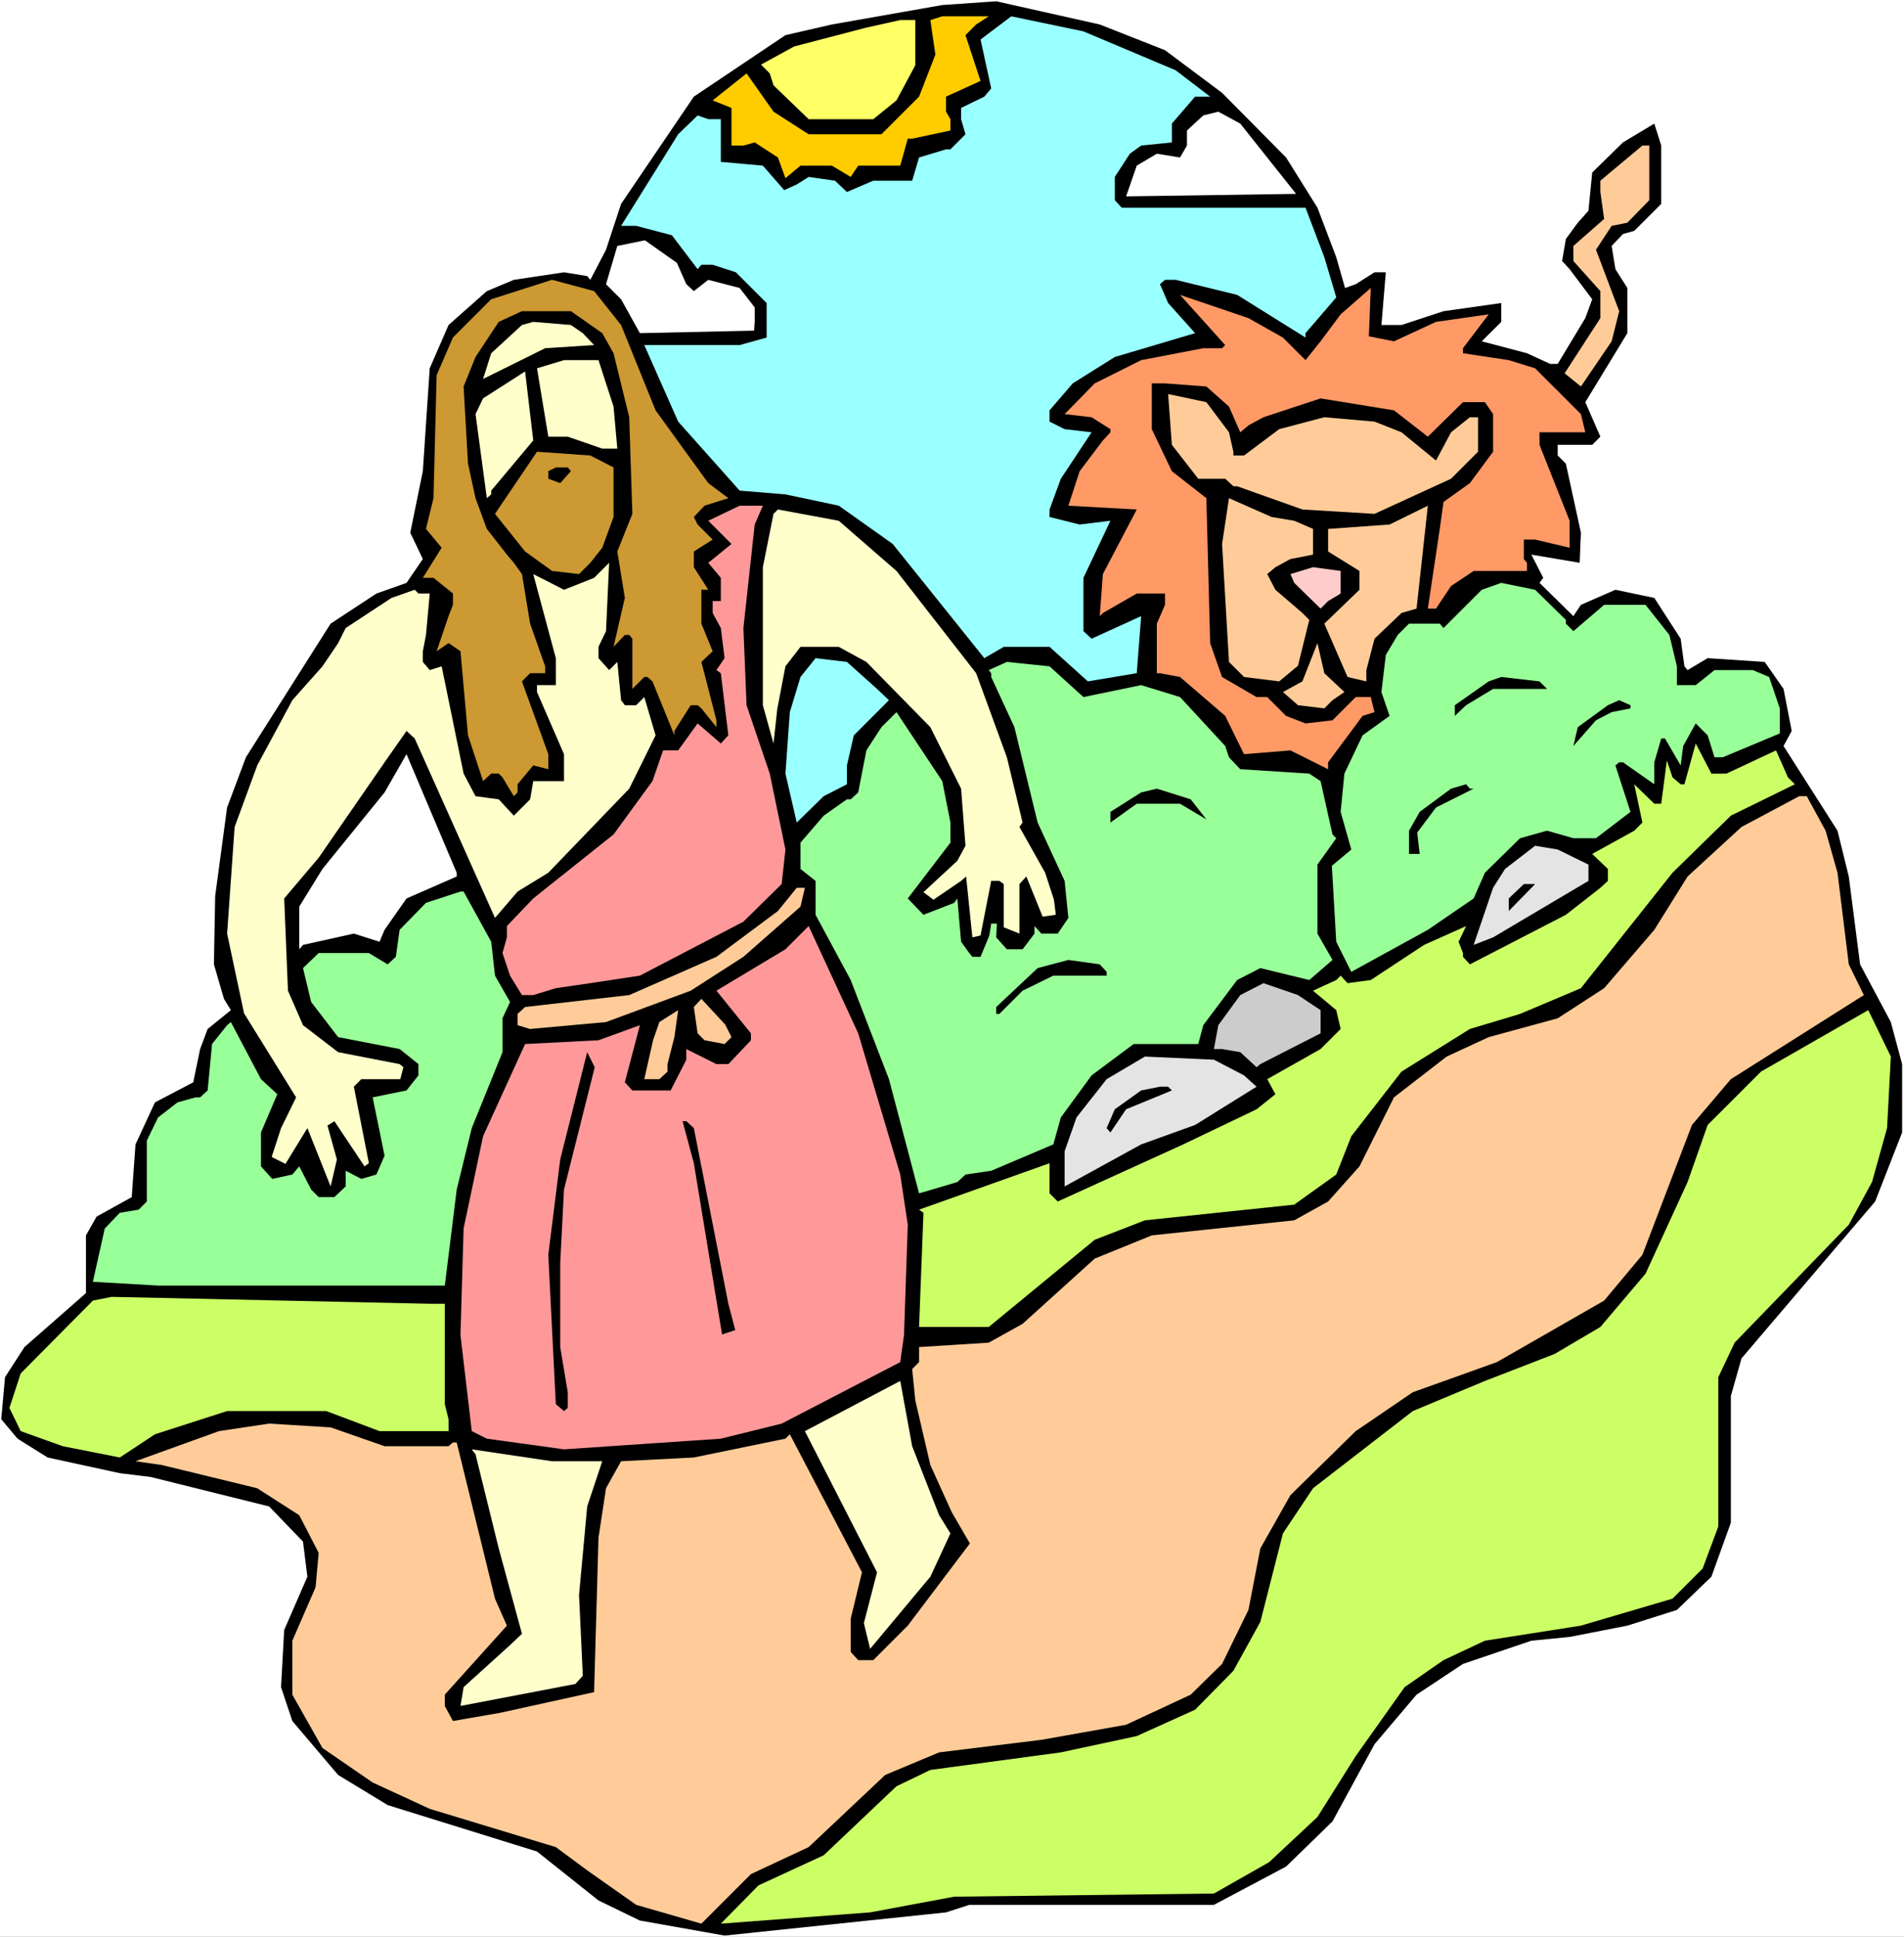 <?xml version="1.0" encoding="UTF-8" standalone="no"?>
<svg
   version="1.0"
   width="129.766mm"
   height="131.987mm"
   id="svg50"
   sodipodi:docname="Samson &amp; Lion 1.wmf"
   xmlns:inkscape="http://www.inkscape.org/namespaces/inkscape"
   xmlns:sodipodi="http://sodipodi.sourceforge.net/DTD/sodipodi-0.dtd"
   xmlns="http://www.w3.org/2000/svg"
   xmlns:svg="http://www.w3.org/2000/svg">
  <rect width="100%" height="100%" fill="#333333" stroke="none"/>
  <sodipodi:namedview
     id="namedview50"
     pagecolor="#ffffff"
     bordercolor="#000000"
     borderopacity="0.25"
     inkscape:showpageshadow="2"
     inkscape:pageopacity="0.0"
     inkscape:pagecheckerboard="0"
     inkscape:deskcolor="#d1d1d1"
     inkscape:document-units="mm" />
  <defs
     id="defs1">
    <pattern
       id="WMFhbasepattern"
       patternUnits="userSpaceOnUse"
       width="6"
       height="6"
       x="0"
       y="0" />
  </defs>
  <path
     style="fill:#ffffff;fill-opacity:1;fill-rule:evenodd;stroke:none"
     d="M 0,498.848 H 490.455 V 0 H 0 Z"
     id="path1" />
  <path
     style="fill:#000000;fill-opacity:1;fill-rule:evenodd;stroke:none"
     d="m 300.091,12.928 14.706,10.989 16.483,16.644 8.08,12.928 4.848,12.766 2.262,7.918 2.747,-0.97 4.848,-3.07 h 2.909 l -1.131,13.574 h 5.171 l 10.827,-3.555 14.867,-2.101 v 4.848 l -5.01,5.009 11.635,3.07 5.979,2.747 h 1.939 l 7.11,-11.797 1.778,-4.848 -5.818,-7.757 -1.939,-2.101 0.97,-5.656 3.07,-4.202 2.747,-3.07 0.97,-9.857 7.918,-7.757 8.08,-4.848 1.778,5.656 v 15.028 l -6.949,6.949 -2.909,0.808 -2.909,3.07 0.97,5.979 3.07,4.848 v 11.635 l -10.827,17.776 3.878,8.888 -2.101,2.101 h -8.888 v 2.747 l 2.101,2.101 3.878,17.776 -0.323,7.757 -12.443,-2.101 3.07,5.979 -0.97,1.293 8.726,8.565 1.939,-2.909 8.888,-3.878 10.019,2.101 6.787,10.504 0.97,7.11 0.808,0.97 5.171,-3.07 14.706,0.97 4.848,6.949 2.101,10.827 -2.101,3.878 13.898,21.816 2.909,11.797 2.909,22.624 7.918,14.867 2.909,10.827 v 17.614 l -6.949,17.776 -34.421,40.399 -2.747,9.696 v 32.642 l -5.01,13.897 -8.888,8.565 -12.766,4.04 -14.867,2.909 -9.858,0.97 -17.614,5.979 -11.958,7.918 -10.827,12.766 -10.827,19.876 -11.958,11.635 -18.584,9.857 h -63.024 l -5.979,1.939 -57.045,5.979 -21.816,-3.878 -10.666,-5.171 -15.837,-12.605 -38.461,-11.958 -12.766,-7.757 -11.797,-13.897 -2.909,-8.726 0.808,-14.705 5.979,-13.736 -1.131,-9.049 -8.726,-9.049 -30.542,-7.595 -7.918,-0.97 -18.584,-4.04 -7.757,-4.848 -4.202,-5.009 0.97,-10.827 5.01,-7.757 15.837,-13.897 v -14.867 l 2.747,-4.848 9.05,-5.009 0.97,-13.574 5.01,-10.827 9.858,-5.171 1.778,-8.565 1.939,-5.171 5.979,-4.848 -1.778,-2.909 -2.586,-8.888 0.323,-17.614 3.07,-22.785 4.848,-12.928 21.816,-34.42 11.797,-7.757 7.757,-2.747 4.202,-6.141 -3.232,-6.787 3.232,-15.836 1.778,-26.502 4.848,-11.15 9.858,-8.726 6.949,-2.909 12.928,-1.939 5.979,0.97 0.808,0.97 4.04,-7.757 3.878,-11.797 18.746,-27.633 23.594,-15.836 11.958,-2.747 28.442,-5.009 13.898,-0.97 26.664,5.979 z"
     id="path2" />
  <path
     style="fill:#ffcc00;fill-opacity:1;fill-rule:evenodd;stroke:none"
     d="m 251.449,6.302 -2.747,2.747 3.878,11.797 -8.888,4.04 v 3.878 l 1.131,1.939 v 2.909 l -9.858,2.101 h -1.131 l -1.939,6.949 h -10.827 l -1.939,2.909 -4.848,-2.909 h -8.08 l -3.878,3.232 -1.939,-5.333 -5.979,-3.878 -2.909,0.808 h -3.07 v -9.696 l -4.848,-1.939 8.726,-6.949 6.949,9.857 9.05,5.817 h 18.746 l 9.696,-9.696 4.202,-10.827 -1.293,-8.888 3.07,-0.97 h 11.958 z"
     id="path3" />
  <path
     style="fill:#99ffff;fill-opacity:1;fill-rule:evenodd;stroke:none"
     d="m 302.838,18.099 8.888,6.787 h -3.878 l -5.979,6.949 v 4.848 l -7.918,0.808 -2.909,2.101 -3.878,5.979 v 5.979 l 1.778,1.939 h 47.349 l 4.848,12.766 3.07,10.342 -7.918,9.211 v 1.131 l -17.614,-10.989 -15.837,-3.878 h -2.747 l -1.293,1.131 2.101,4.848 6.949,7.757 -20.685,6.141 -10.827,6.787 -5.979,6.949 v 2.909 l 3.878,1.939 6.949,0.808 -7.918,11.958 -2.909,7.918 v 1.939 l 7.757,1.939 7.918,-0.97 -6.949,14.705 v 13.736 l 2.101,1.939 12.766,-5.817 -1.131,14.705 -12.605,2.101 -9.858,-8.888 h -11.797 l -5.01,2.909 -23.594,-29.411 -13.898,-9.857 -13.736,-2.909 -11.797,-0.97 -15.837,-17.776 -8.726,-19.715 h 24.563 l 6.949,-1.939 v -8.888 l -7.918,-7.918 -5.979,-1.939 h -2.909 l -0.97,1.131 -6.626,-8.726 -9.211,-2.424 h -3.878 l 14.706,-23.593 5.01,-4.848 2.747,0.97 h 3.232 v 10.989 l 10.827,0.97 5.494,6.302 3.232,-1.454 3.07,-1.939 6.787,0.97 3.07,2.909 6.787,-2.909 h 10.019 l 1.778,-5.979 6.949,-2.101 h 1.131 l 3.878,-3.878 -1.131,-3.878 v -2.909 l 5.979,-2.909 1.778,-2.101 -2.747,-12.605 7.918,-5.979 18.584,3.878 z"
     id="path4" />
  <path
     style="fill:#ffff66;fill-opacity:1;fill-rule:evenodd;stroke:none"
     d="m 235.774,16.806 -4.848,9.049 -5.979,4.848 h -16.645 l -9.05,-8.726 -0.97,-3.07 -2.262,-2.262 8.565,-4.686 18.584,-4.848 8.726,-1.939 h 3.878 z"
     id="path5" />
  <path
     style="fill:#ffffff;fill-opacity:1;fill-rule:evenodd;stroke:none"
     d="m 333.865,49.933 -43.794,0.646 2.747,-7.918 5.171,-3.07 5.979,0.97 1.778,-3.07 v -3.878 l 4.202,-3.878 3.878,-0.97 5.656,3.07 z"
     id="path6" />
  <path
     style="fill:#ffcc99;fill-opacity:1;fill-rule:evenodd;stroke:none"
     d="m 424.846,51.549 -5.656,5.817 -4.04,0.808 -4.04,6.141 5.979,15.836 -1.939,7.757 -7.918,11.635 -4.202,-3.394 9.211,-14.22 v -6.949 l -6.949,-7.757 v -3.878 l 7.918,-6.949 -0.97,-6.949 v -2.909 l 10.827,-9.049 h 1.778 z"
     id="path7" />
  <path
     style="fill:#ffffff;fill-opacity:1;fill-rule:evenodd;stroke:none"
     d="m 174.366,67.709 2.424,5.494 1.939,1.778 3.717,-2.909 8.08,2.101 3.878,5.009 v 3.717 l -0.162,2.262 -29.411,0.646 -4.848,-8.726 -3.878,-3.878 2.909,-9.857 7.11,-1.454 z"
     id="path8" />
  <path
     style="fill:#cc9932;fill-opacity:1;fill-rule:evenodd;stroke:none"
     d="m 159.984,83.707 8.888,21.977 13.574,18.745 5.171,3.878 -6.141,1.939 -2.747,2.909 0.97,1.939 3.878,3.878 -4.848,3.07 v 4.04 l 3.717,5.817 h -1.778 v 8.726 l 2.909,7.11 -2.909,2.747 3.878,15.028 v 1.778 l -3.878,-4.848 -0.97,-0.808 h -1.778 l -4.202,6.625 v 1.131 l -5.656,-13.897 -1.293,-1.131 h -0.808 l -3.07,3.07 v -12.928 l -0.808,-0.97 h -1.131 l -2.909,3.07 2.909,-12.605 -1.939,-11.958 3.878,-9.696 -0.808,-24.886 -4.04,-16.483 -2.909,-5.171 -8.08,-5.656 h -12.605 l -5.979,2.747 -5.979,9.049 -3.07,7.595 1.131,19.876 1.939,8.888 2.909,7.918 5.171,6.625 1.778,2.101 2.101,2.909 2.101,12.766 3.878,10.989 v 1.778 h -3.878 l -2.101,2.101 6.787,18.745 v 3.878 l -3.878,-0.97 -4.04,4.848 v 2.101 l -0.97,0.97 -2.909,-4.848 -0.97,-0.97 h -1.939 l -2.101,1.939 -3.878,-11.797 -1.939,-21.654 -3.07,-2.101 -3.07,2.101 3.07,-9.049 1.131,-2.909 v -2.909 l -5.01,-4.04 h -2.747 l 4.848,-7.757 -4.04,-4.848 1.939,-7.918 0.808,-31.673 4.202,-9.696 9.858,-9.857 15.675,-5.009 10.827,2.909 z"
     id="path9" />
  <path
     style="fill:#ff9966;fill-opacity:1;fill-rule:evenodd;stroke:none"
     d="m 359.075,87.908 10.827,-5.009 13.574,-1.939 -6.626,8.726 v 1.293 l 11.797,1.778 6.787,2.101 11.797,11.797 1.131,4.686 h -11.797 v 3.232 l 7.757,19.553 v 6.949 l -8.888,-2.101 h -2.909 v 5.01 l 0.808,0.97 v 2.101 h -13.736 l -5.818,3.878 -3.878,5.817 h -2.101 l 3.07,-20.523 0.97,-6.949 6.787,-4.848 5.979,-8.08 v -9.696 l -2.101,-3.07 h -5.656 l -9.05,8.888 -8.726,-6.787 -18.907,-3.07 -14.706,4.848 -3.878,2.101 -2.101,1.778 -2.909,-6.625 -5.818,-5.171 -10.666,-0.808 h -3.394 v 11.797 l 5.171,10.827 8.888,6.949 0.97,37.329 3.07,8.726 8.888,5.171 h 2.747 l 4.848,4.848 5.01,1.939 6.949,-0.808 5.979,-5.979 h 3.878 l 0.97,3.878 -3.07,0.97 -8.888,11.958 v 1.778 l -9.696,-4.848 -11.958,0.97 -4.848,-9.857 -11.635,-10.019 -5.171,-0.97 h -0.808 v -12.766 l 2.101,-4.848 v -2.909 h -7.272 l -8.726,5.009 -0.808,0.808 0.808,-10.827 8.726,-16.644 -17.614,-0.97 2.909,-8.888 5.979,-7.918 1.939,-2.101 v -0.808 l -4.848,-3.07 -6.949,-0.808 7.757,-7.918 11.958,-5.979 15.998,-3.07 h 4.848 l 0.808,-0.808 -11.635,-12.928 17.614,5.979 8.888,5.009 5.818,5.817 3.878,-4.848 5.171,-6.949 7.757,-6.787 -0.485,12.443 z"
     id="path10" />
  <path
     style="fill:#ffffcc;fill-opacity:1;fill-rule:evenodd;stroke:none"
     d="m 150.126,85.808 2.909,3.07 -12.605,0.808 -15.998,7.918 2.101,-6.625 7.918,-7.272 2.909,-0.808 9.696,0.808 z"
     id="path11" />
  <path
     style="fill:#ffffcc;fill-opacity:1;fill-rule:evenodd;stroke:none"
     d="m 158.045,104.715 0.97,10.827 h -3.878 l -8.888,-3.07 h -5.01 l -2.909,-17.614 6.949,-2.101 h 8.888 z"
     id="path12" />
  <path
     style="fill:#ffffcc;fill-opacity:1;fill-rule:evenodd;stroke:none"
     d="m 126.533,126.368 v 0.97 l -1.131,0.97 -2.909,-21.654 1.939,-4.04 10.827,-6.949 2.101,17.776 z"
     id="path13" />
  <path
     style="fill:#ffcc99;fill-opacity:1;fill-rule:evenodd;stroke:none"
     d="m 316.574,111.34 1.131,5.009 v 0.97 h 2.747 l 9.05,-6.787 11.635,-3.07 12.928,1.131 6.949,2.747 8.888,7.272 3.878,-7.272 4.848,-3.878 h 2.101 v 8.888 l -6.949,6.949 -19.715,9.049 -18.584,-1.131 -16.806,-5.979 h -0.97 l -2.101,-1.939 h -6.949 l -6.787,-8.726 -0.97,-13.089 9.858,2.101 z"
     id="path14" />
  <path
     style="fill:#cc9932;fill-opacity:1;fill-rule:evenodd;stroke:none"
     d="m 158.045,120.389 v 12.766 l -2.909,7.918 -3.07,3.878 -2.909,2.909 -6.949,-0.808 -6.949,-5.009 -7.757,-9.696 10.827,-15.998 13.736,0.97 z"
     id="path15" />
  <path
     style="fill:#000000;fill-opacity:1;fill-rule:evenodd;stroke:none"
     d="m 147.056,121.359 -2.747,3.07 -3.07,-1.131 v -1.939 l 1.939,-0.97 h 3.07 z"
     id="path16" />
  <path
     style="fill:#ffcc99;fill-opacity:1;fill-rule:evenodd;stroke:none"
     d="m 333.38,134.125 4.848,2.101 v 6.625 l -5.818,1.131 -3.878,2.101 -2.101,1.778 2.101,4.04 6.949,5.979 1.778,1.778 -2.909,11.797 -4.848,4.04 -9.05,-1.131 -3.878,-3.878 -1.778,-30.38 1.778,-11.797 10.989,4.848 z"
     id="path17" />
  <path
     style="fill:#ff9999;fill-opacity:1;fill-rule:evenodd;stroke:none"
     d="m 194.405,135.095 -2.909,26.663 0.808,19.876 5.979,17.614 4.04,19.553 -0.97,8.888 -9.858,9.696 -26.664,13.897 -12.766,1.939 -8.888,1.293 -5.818,1.778 h -2.909 l -3.07,-5.009 -1.939,-5.817 1.131,-4.04 v -2.909 l 6.787,-7.11 20.685,-16.483 10.019,-13.736 2.747,-7.918 h 3.878 l 5.01,-6.949 5.979,5.171 1.939,-2.101 -1.939,-15.998 -1.131,-0.808 2.101,-3.07 -0.97,-7.757 -2.101,-3.878 v -3.07 h 2.101 v -5.979 l -3.232,-3.878 5.979,-4.848 -5.979,-5.979 8.08,-3.878 h 5.979 z"
     id="path18" />
  <path
     style="fill:#ffcc99;fill-opacity:1;fill-rule:evenodd;stroke:none"
     d="m 361.014,157.88 -6.949,6.625 -2.101,8.08 v 2.909 l -4.848,-1.131 -5.979,-13.736 9.05,-8.726 v -4.848 l -8.08,-5.009 v -5.817 l 15.837,-1.131 9.858,-4.848 -2.909,26.502 z"
     id="path19" />
  <path
     style="fill:#ffffcc;fill-opacity:1;fill-rule:evenodd;stroke:none"
     d="m 230.926,147.053 20.523,26.34 7.918,21.654 4.04,16.806 -0.808,1.131 6.626,11.797 2.262,6.949 0.485,3.878 -3.394,0.485 -4.202,-10.342 -1.778,1.939 v 12.766 l -4.04,-1.616 v -11.15 l -1.131,-0.808 h -2.101 l -2.747,14.059 -2.101,0.485 -1.616,-15.675 -1.293,1.131 -7.11,4.848 -2.586,-1.939 8.726,-8.08 2.101,-3.878 -1.131,-14.705 -7.918,-15.836 -16.483,-16.806 -7.11,-3.878 h -9.858 l -3.878,5.009 -2.101,10.989 -0.97,8.888 -2.747,-9.857 v -35.551 l 2.747,-13.736 1.131,-1.131 15.675,2.909 z"
     id="path20" />
  <path
     style="fill:#ffffcc;fill-opacity:1;fill-rule:evenodd;stroke:none"
     d="m 154.166,166.606 v 2.909 l 2.747,3.07 2.101,-2.101 0.97,9.857 0.97,1.293 h 2.909 l 2.101,-2.101 2.909,9.857 -6.787,13.736 -20.846,21.654 -7.918,4.848 -5.818,6.787 -20.685,-46.217 -2.101,-1.939 -5.656,8.08 -16.968,24.563 -8.888,10.504 0.97,23.755 3.878,8.888 9.05,6.949 15.837,3.07 0.97,0.808 -0.808,3.07 h -5.333 -4.686 l -1.939,1.939 3.878,19.715 -1.131,0.808 -7.757,-11.635 -1.778,1.131 2.424,8.726 -1.616,6.949 -5.979,-15.028 -5.656,9.211 -3.555,-1.778 2.424,-7.433 3.878,-7.918 -13.413,-21.654 -4.363,-20.523 1.939,-27.471 5.818,-15.836 9.05,-16.806 7.757,-8.726 4.04,-5.979 1.939,-3.878 11.797,-7.757 5.979,-2.101 0.97,0.97 h 2.909 l -0.97,10.665 -0.808,4.202 v 2.747 l 1.778,2.101 3.07,-0.97 5.656,27.633 3.07,5.817 5.979,0.808 3.878,4.202 4.202,-4.202 0.808,-4.686 h 7.918 v -6.949 l -6.949,-15.998 v -1.778 h 4.848 v -6.949 l -5.818,-21.654 7.918,4.04 7.757,-3.07 3.878,-3.878 -0.808,17.614 z"
     id="path21" />
  <path
     style="fill:#ffcccc;fill-opacity:1;fill-rule:evenodd;stroke:none"
     d="m 345.339,152.87 -3.232,1.939 -1.939,1.939 -6.787,-6.625 -0.97,-2.262 5.818,-1.778 7.11,0.97 z"
     id="path22" />
  <path
     style="fill:#99ff99;fill-opacity:1;fill-rule:evenodd;stroke:none"
     d="m 403.353,159.657 v 0.97 l 1.939,1.939 7.918,-6.787 h 10.666 l 6.141,7.757 1.939,8.08 v 4.848 h 4.848 l 4.848,-3.878 h 9.858 l 4.202,1.778 2.747,8.08 v 6.464 l -14.706,6.141 h -2.101 l -1.778,-5.656 -3.07,-3.07 -3.232,5.817 -0.646,5.009 -4.04,-6.949 h -0.97 l -1.778,6.141 v 5.656 l -8.08,-5.656 h -0.97 l -0.97,0.808 3.878,11.958 -8.888,6.787 h -5.818 l -6.787,-1.939 -6.949,1.939 -9.05,8.888 -2.909,6.625 -11.797,8.08 -19.715,10.827 -3.878,-7.757 -1.131,-19.553 5.01,-4.202 -2.747,-9.696 0.97,-9.857 4.686,-9.857 6.949,-5.009 -2.101,-6.141 1.131,-9.534 3.07,-5.171 2.909,-2.909 h 7.918 l 0.97,1.131 9.858,-9.857 5.01,-1.778 8.726,1.778 z"
     id="path23" />
  <path
     style="fill:#ffcc99;fill-opacity:1;fill-rule:evenodd;stroke:none"
     d="m 346.308,178.241 -3.07,2.101 -2.101,2.101 -6.787,-0.808 -3.878,-3.394 5.01,-2.747 3.878,-9.857 1.778,7.757 z"
     id="path24" />
  <path
     style="fill:#99ffff;fill-opacity:1;fill-rule:evenodd;stroke:none"
     d="m 225.917,177.433 3.07,2.909 -9.05,9.049 -1.778,7.757 v 4.848 l -5.979,3.07 -6.949,6.787 -2.909,-12.605 1.131,-15.836 2.747,-9.049 3.878,-4.848 8.08,0.97 z"
     id="path25" />
  <path
     style="fill:#99ff99;fill-opacity:1;fill-rule:evenodd;stroke:none"
     d="m 279.083,179.534 14.867,-3.07 10.019,3.07 11.635,12.605 0.97,2.909 2.909,3.07 17.776,1.131 2.909,1.939 3.07,13.736 0.97,0.97 -4.848,6.787 v 17.776 l 3.878,6.787 -5.979,5.171 -12.605,-3.07 -5.979,3.07 -8.726,11.635 -1.293,4.848 h -16.645 l -10.827,8.08 -7.918,10.827 -1.939,6.949 -15.998,6.787 -6.626,0.97 -2.101,1.939 -9.858,2.909 -7.757,-29.411 -9.858,-25.532 -9.05,-16.806 v -8.726 l -3.878,-3.07 v -6.787 l 5.979,-6.949 5.979,-4.202 h 0.97 l 1.939,-1.778 2.101,-10.827 3.878,-5.979 3.878,-3.878 11.797,17.776 2.101,10.665 v 5.171 l -10.989,14.382 4.04,4.202 7.918,-3.07 0.808,-1.131 0.97,11.15 2.101,2.909 0.808,0.97 h 2.101 l 2.262,-5.494 0.485,-3.07 h 1.454 l -0.162,3.555 2.747,3.07 h 4.04 l 3.07,-4.04 v -1.939 l 1.778,1.939 h 4.202 l 2.747,-4.04 -0.97,-9.534 -6.949,-15.028 -5.979,-24.563 -5.979,-12.928 v -0.97 l -0.646,-0.808 4.686,-2.101 10.989,1.131 z"
     id="path26" />
  <path
     style="fill:#000000;fill-opacity:1;fill-rule:evenodd;stroke:none"
     d="m 398.505,177.433 h -13.898 l -6.949,4.202 -2.909,2.747 v -2.747 l 8.726,-6.141 3.232,-1.131 9.858,1.131 z"
     id="path27" />
  <path
     style="fill:#000000;fill-opacity:1;fill-rule:evenodd;stroke:none"
     d="m 419.998,182.442 -4.848,0.97 -4.04,2.101 -5.818,6.625 1.131,-4.848 7.757,-5.656 2.909,-1.293 2.909,1.293 z"
     id="path28" />
  <path
     style="fill:#ccff66;fill-opacity:1;fill-rule:evenodd;stroke:none"
     d="m 444.723,199.248 12.766,-5.979 3.07,6.949 1.778,1.778 -16.483,8.08 -15.029,14.705 -23.594,29.734 -15.675,6.625 -12.928,3.878 -17.614,10.989 -12.928,16.644 -3.878,9.857 -10.827,7.757 -38.461,4.04 -12.928,5.009 -27.31,22.462 h -17.938 l 1.131,-29.411 -1.131,-0.808 33.613,-11.958 v 7.757 l 2.101,2.101 32.32,-14.705 18.907,-9.049 4.848,-3.878 -2.101,-3.878 13.736,-7.757 5.171,-5.171 -1.131,-4.848 -5.979,-5.009 5.979,-2.747 1.131,-1.131 1.778,1.939 5.979,-0.808 13.736,-9.049 10.827,-4.848 -1.939,4.04 1.131,2.909 v 0.97 l 1.778,1.939 24.725,-12.766 8.888,-6.949 1.939,-1.778 v -3.07 l -4.04,-3.878 10.827,-5.979 2.101,-2.101 -2.101,-9.857 5.171,5.009 h 1.778 l 1.454,-11.15 1.454,4.363 2.101,1.778 h 0.97 l 2.909,-10.504 4.04,7.757 z"
     id="path29" />
  <path
     style="fill:#ffffff;fill-opacity:1;fill-rule:evenodd;stroke:none"
     d="m 117.645,225.75 -12.928,5.656 -5.656,8.08 -1.293,3.07 -6.626,-2.101 -13.09,2.909 -0.97,1.131 V 233.507 l 5.979,-9.696 15.998,-19.715 5.656,-9.857 12.928,30.542 z"
     id="path30" />
  <path
     style="fill:#000000;fill-opacity:1;fill-rule:evenodd;stroke:none"
     d="m 379.598,203.127 -9.696,4.848 -4.848,6.464 0.646,5.494 h -2.747 v -5.979 l 2.747,-4.848 8.08,-5.979 3.878,-1.131 0.97,1.131 z"
     id="path31" />
  <path
     style="fill:#000000;fill-opacity:1;fill-rule:evenodd;stroke:none"
     d="m 310.756,211.045 -6.787,-4.04 h -11.15 l -5.656,4.04 -1.131,0.808 v -2.747 l 7.918,-5.009 4.04,-0.97 8.726,2.747 z"
     id="path32" />
  <path
     style="fill:#ffcc99;fill-opacity:1;fill-rule:evenodd;stroke:none"
     d="m 470.255,213.954 3.07,10.827 2.909,23.593 3.878,7.918 -34.259,21.654 -10.019,11.797 -12.766,33.45 -9.858,11.797 -27.634,15.836 -21.654,7.757 -14.706,10.019 -16.806,16.483 -7.757,13.736 -3.07,15.836 -6.787,13.897 -8.08,7.918 -16.645,7.757 -21.816,3.878 -26.341,3.232 -13.898,5.817 -19.715,18.584 -14.867,6.949 -12.766,12.766 -16.806,-4.848 -12.605,-8.888 -8.08,-5.979 -32.482,-9.857 -14.706,-6.787 -12.928,-8.888 -7.757,-13.736 v -13.897 l 5.979,-13.736 0.808,-8.888 -5.01,-9.696 -10.827,-6.949 -24.563,-5.979 -6.787,-0.97 21.493,-7.757 12.928,-1.939 15.837,0.97 13.898,4.848 h 16.483 l 1.131,-0.97 h 0.97 l 9.858,40.238 3.07,6.949 -15.998,17.776 v 2.909 l 2.101,3.878 12.12,-2.101 24.24,-5.333 1.131,-39.753 1.939,-12.766 3.878,-6.949 18.746,-0.97 23.594,-4.848 1.131,-1.131 18.584,35.551 -2.909,11.958 v 8.565 l 1.939,2.101 h 3.878 l 8.888,-8.888 15.998,-21.169 -4.686,-8.08 -5.494,-12.12 -3.878,-16.644 -0.808,-8.08 1.778,-1.778 v -3.878 l 17.938,-1.131 8.726,-4.848 18.584,-16.806 14.706,-5.979 36.683,-3.878 8.726,-4.848 8.08,-9.049 8.888,-17.776 13.574,-10.504 10.827,-5.009 17.776,-4.848 11.958,-7.757 12.928,-15.028 8.565,-13.736 13.898,-12.766 14.867,-7.918 h 1.939 z"
     id="path33" />
  <path
     style="fill:#e4e4e4;fill-opacity:1;fill-rule:evenodd;stroke:none"
     d="m 409.171,222.68 v 4.202 l -24.563,14.544 -5.01,1.939 5.01,-14.705 3.07,-4.848 7.757,-5.979 5.818,0.97 z"
     id="path34" />
  <path
     style="fill:#000000;fill-opacity:1;fill-rule:evenodd;stroke:none"
     d="m 388.648,234.638 v -3.232 l 3.878,-3.717 h 2.909 z"
     id="path35" />
  <path
     style="fill:#ffcc99;fill-opacity:1;fill-rule:evenodd;stroke:none"
     d="m 206.201,233.507 -14.706,12.928 -13.574,8.726 -21.816,8.08 -19.554,1.778 -3.232,-0.97 v -2.909 l 1.939,-1.778 26.826,-3.07 22.462,-9.857 15.837,-11.797 4.848,-5.979 h 2.101 z"
     id="path36" />
  <path
     style="fill:#99ff99;fill-opacity:1;fill-rule:evenodd;stroke:none"
     d="m 126.533,242.556 0.97,8.726 3.878,6.787 -1.939,4.202 v 8.726 l -7.918,19.553 -3.878,15.836 -3.07,24.724 H 40.723 l -16.806,-0.97 3.07,-13.736 3.878,-4.04 4.848,-0.808 2.101,-2.101 v -15.675 l 2.909,-5.979 5.01,-3.878 4.686,-1.293 h 1.131 l 1.939,-1.778 1.131,-11.958 3.878,-4.848 0.97,-0.808 7.757,14.705 4.202,3.878 -4.202,9.857 v 8.726 l 2.909,3.232 5.171,-1.131 1.778,-2.101 3.07,5.979 1.939,1.939 h 4.04 l 2.909,-2.747 v -4.04 l 4.04,2.101 3.878,-1.131 2.101,-4.848 -3.07,-15.028 8.726,-1.778 3.07,-3.878 v -2.909 l -4.848,-3.878 -15.837,-3.07 -6.949,-9.049 -2.101,-8.726 4.04,-3.878 h 12.928 l 4.848,2.909 2.101,-1.939 0.97,-6.949 6.787,-6.949 8.888,-2.909 h 0.808 z"
     id="path37" />
  <path
     style="fill:#ff9999;fill-opacity:1;fill-rule:evenodd;stroke:none"
     d="m 231.896,302.509 1.939,12.928 -0.97,28.441 -0.97,6.949 -30.542,15.836 -15.675,3.878 -40.4,2.747 -19.877,-2.747 -3.878,-1.939 -2.909,-24.724 0.808,-27.471 5.01,-23.755 10.827,-23.755 18.907,-0.97 10.666,-3.878 -3.878,14.705 1.939,2.101 h 9.858 l 4.04,-7.918 v -2.747 l 7.757,3.878 h 3.07 l 5.818,-6.141 v -1.778 l -8.888,-10.989 17.776,-10.665 5.979,-5.979 12.766,27.633 z"
     id="path38" />
  <path
     style="fill:#000000;fill-opacity:1;fill-rule:evenodd;stroke:none"
     d="m 285.062,250.313 v 0.97 h -13.736 l -7.918,3.878 -5.979,5.979 h -0.808 v -1.778 l 10.666,-10.019 7.918,-2.101 8.08,1.131 z"
     id="path39" />
  <path
     style="fill:#cccccc;fill-opacity:1;fill-rule:evenodd;stroke:none"
     d="m 340.168,260.17 v 5.979 l -15.514,7.918 -0.97,0.808 -4.202,-3.878 -4.686,-0.808 h -2.101 l 1.131,-6.141 5.656,-7.757 5.979,-3.07 8.888,3.07 z"
     id="path40" />
  <path
     style="fill:#ffcc99;fill-opacity:1;fill-rule:evenodd;stroke:none"
     d="m 188.425,267.119 -1.778,1.778 -5.171,-0.97 -1.778,-1.778 -0.97,-6.787 1.939,-2.101 6.141,6.625 z"
     id="path41" />
  <path
     style="fill:#ffcc99;fill-opacity:1;fill-rule:evenodd;stroke:none"
     d="m 171.942,274.068 v 1.939 l -2.101,1.939 h -3.878 l 2.262,-10.019 1.616,-4.686 4.848,-3.07 -0.97,6.949 z"
     id="path42" />
  <path
     style="fill:#ccff66;fill-opacity:1;fill-rule:evenodd;stroke:none"
     d="m 486.092,290.55 -3.878,13.897 -5.979,10.989 -29.411,30.38 -4.202,8.888 v 38.46 l -4.04,10.827 -7.757,7.757 -23.594,6.949 -24.725,3.878 -10.666,5.009 -10.019,6.949 -12.605,17.776 -9.858,15.675 -12.443,11.635 -14.221,8.08 -66.902,0.808 -21.654,4.04 -38.461,2.909 9.696,-9.857 16.806,-7.757 18.746,-17.776 8.726,-4.202 33.613,-4.525 19.554,-4.202 15.029,-6.787 9.858,-10.019 6.949,-12.605 5.818,-22.785 7.757,-11.635 25.694,-19.876 18.584,-7.757 17.938,-6.949 11.797,-6.949 11.635,-13.736 10.827,-23.593 5.171,-14.705 13.736,-13.736 27.634,-15.836 5.818,11.958 z"
     id="path43" />
  <path
     style="fill:#000000;fill-opacity:1;fill-rule:evenodd;stroke:none"
     d="m 145.278,306.387 -0.97,18.907 v 21.654 l 1.939,11.635 v 4.04 l -0.97,0.808 -2.101,-1.778 -1.939,-38.46 3.07,-24.563 6.949,-27.633 1.939,3.878 z"
     id="path44" />
  <path
     style="fill:#e4e4e4;fill-opacity:1;fill-rule:evenodd;stroke:none"
     d="m 320.452,276.976 3.232,2.909 -15.837,9.857 -13.898,5.009 -19.715,10.827 v -9.049 l 3.07,-8.726 7.757,-9.857 9.858,-5.817 17.776,0.808 z"
     id="path45" />
  <path
     style="fill:#000000;fill-opacity:1;fill-rule:evenodd;stroke:none"
     d="m 301.868,280.855 -11.797,4.848 -4.04,5.979 -0.97,-1.131 2.101,-4.848 6.787,-4.848 4.848,-0.97 h 2.101 z"
     id="path46" />
  <path
     style="fill:#000000;fill-opacity:1;fill-rule:evenodd;stroke:none"
     d="m 178.729,290.55 8.888,45.247 1.778,6.787 -3.394,1.131 -7.272,-44.116 -2.909,-10.827 h 0.97 z"
     id="path47" />
  <path
     style="fill:#ccff66;fill-opacity:1;fill-rule:evenodd;stroke:none"
     d="m 114.574,335.797 v 25.855 l 0.97,3.878 v 3.07 H 97.768 L 84.032,363.43 H 58.499 l -18.584,5.979 -9.05,5.979 -14.706,-2.909 -10.827,-3.878 -2.909,-5.979 2.909,-8.888 18.584,-18.745 4.848,-0.97 81.931,1.778 z"
     id="path48" />
  <path
     style="fill:#ffffcc;fill-opacity:1;fill-rule:evenodd;stroke:none"
     d="m 241.915,390.255 2.909,4.686 -5.171,11.15 -15.514,18.584 -1.616,-6.625 3.394,-13.089 -18.584,-36.359 24.563,-12.928 3.07,16.806 z"
     id="path49" />
  <path
     style="fill:#ffffcc;fill-opacity:1;fill-rule:evenodd;stroke:none"
     d="m 155.136,376.358 -3.878,11.635 -2.101,22.785 0.97,20.846 -1.939,2.101 -29.573,5.656 0.808,-4.848 11.958,-10.827 3.07,-2.909 -5.979,-21.977 -5.979,-24.239 -0.97,-1.293 20.685,3.07 z"
     id="path50" />
</svg>
